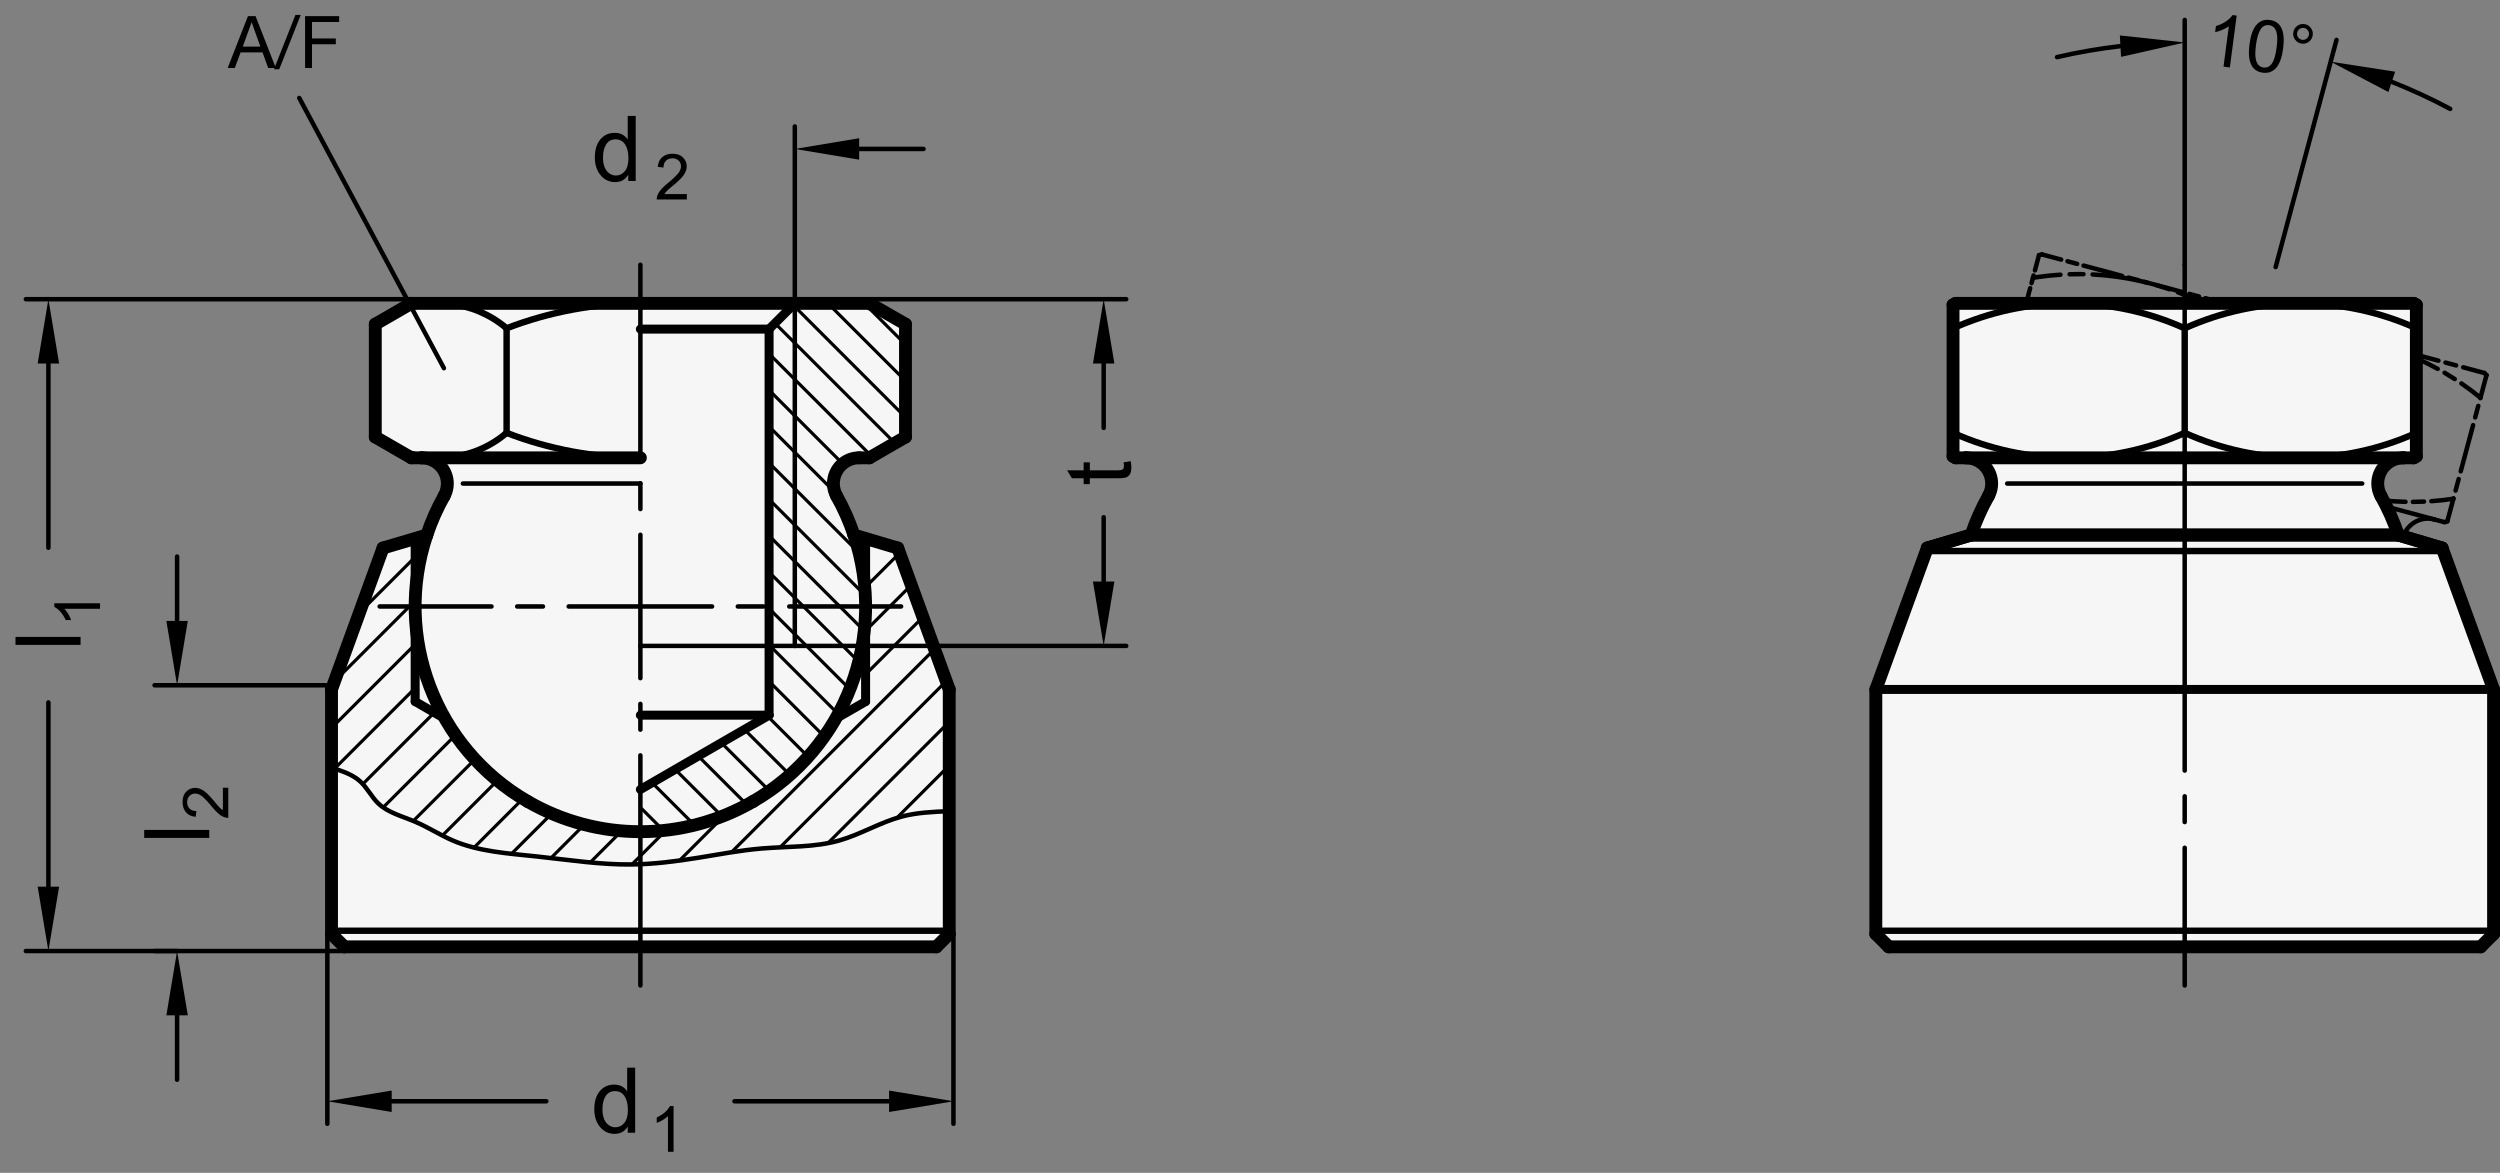 <?xml version="1.0" encoding="utf-8"?>
<!-- Generator: Adobe Illustrator 19.1.0, SVG Export Plug-In . SVG Version: 6.00 Build 0)  -->
<svg version="1.1" xmlns="http://www.w3.org/2000/svg" xmlns:xlink="http://www.w3.org/1999/xlink" x="0px" y="0px"
	 viewBox="0 0 275.33 129.161" enable-background="new 0 0 275.33 129.161" xml:space="preserve">
<rect x="0" y="0" width="275.33" height="129.161" fill="#808080" stroke="none"/>
<g id="MD_x5F_3_x5F_FUELLUNG_x5F_WS">
	<g id="POLYLINE_3_">
		<path fill="#FFFFFF" d="M264.127,58.923c-0.496-1.484-1.132-2.917-1.898-4.281c-0.238-0.424-0.363-0.902-0.363-1.389
			c0-1.566,1.269-2.835,2.835-2.835h1.133l0.283-0.164V33.575l-0.283-0.164h-25.228h-25.228l-0.283,0.164v16.681l0.283,0.164h1.133
			c0.486,0,0.965,0.125,1.389,0.363c1.365,0.767,1.85,2.495,1.083,3.86c-0.766,1.364-1.402,2.797-1.898,4.281l-4.825,1.432
			l-5.669,15.576v26.929l1.417,1.417h65.197l1.417-1.417V75.931l-5.669-15.576L264.127,58.923z"/>
	</g>
	<g id="POLYLINE_4_">
		<path fill="#FFFFFF" d="M92.15,54.642c-0.238-0.424-0.363-0.902-0.363-1.389c0-1.566,1.269-2.835,2.835-2.835h1.133l3.968-2.291
			V35.702l-3.968-2.291H70.526H45.298l-3.969,2.291v12.425l3.969,2.291h1.133c0.486,0,0.965,0.125,1.389,0.363
			c1.365,0.767,1.85,2.495,1.083,3.86c-0.766,1.364-1.402,2.797-1.898,4.281l-4.825,1.432l-5.669,15.576v26.929l1.417,1.417h65.197
			l1.417-1.417V75.931l-5.669-15.576l-4.825-1.432C93.552,57.439,92.916,56.006,92.15,54.642z"/>
	</g>
	<g id="LINE_166_">
		<line fill="#FFFFFF" x1="217.083" y1="58.923" x2="212.259" y2="60.354"/>
	</g>
</g>
<g id="MD_x5F_3_x5F_FUELLUNG_x5F_GR">
	<g id="LINE_48_">
		<line fill="#F6F6F6" x1="217.083" y1="58.923" x2="212.259" y2="60.354"/>
	</g>
	<g id="POLYLINE">
		<path fill="#F6F6F6" d="M92.15,54.642c-0.238-0.424-0.363-0.902-0.363-1.389c0-1.566,1.269-2.835,2.835-2.835h1.133l3.968-2.291
			V35.702l-3.968-2.291H70.526H45.298l-3.969,2.291v12.425l3.969,2.291h1.133c0.486,0,0.965,0.125,1.389,0.363
			c1.365,0.767,1.85,2.495,1.083,3.86c-0.766,1.364-1.402,2.797-1.898,4.281l-4.825,1.432l-5.669,15.576v26.929l1.417,1.417h65.197
			l1.417-1.417V75.931l-5.669-15.576l-4.825-1.432C93.552,57.439,92.916,56.006,92.15,54.642z"/>
	</g>
	<g id="POLYLINE_1_">
		<path fill="#F6F6F6" d="M264.127,58.923c-0.496-1.484-1.132-2.917-1.898-4.281c-0.238-0.424-0.363-0.902-0.363-1.389
			c0-1.566,1.269-2.835,2.835-2.835h1.133l0.283-0.164V33.575l-0.283-0.164h-25.228h-25.228l-0.283,0.164v16.681l0.283,0.164h1.133
			c0.486,0,0.965,0.125,1.389,0.363c1.365,0.767,1.85,2.495,1.083,3.86c-0.766,1.364-1.402,2.797-1.898,4.281l-4.825,1.432
			l-5.669,15.576v26.929l1.417,1.417h65.197l1.417-1.417V75.931l-5.669-15.576L264.127,58.923z"/>
	</g>
</g>
<g id="MD_x5F_1_x5F_050">
	<g id="LINE">
		
			<line fill="none" stroke="#000000" stroke-width="0.709" stroke-linecap="round" stroke-linejoin="round" stroke-miterlimit="10" x1="55.793" y1="47.673" x2="55.793" y2="36.157"/>
	</g>
	<g id="ARC">
		
			<path fill="none" stroke="#000000" stroke-width="0.709" stroke-linecap="round" stroke-linejoin="round" stroke-miterlimit="10" d="
			M55.793,36.157c-3.624-3.101-8.792-3.627-12.966-1.319"/>
	</g>
	<g id="ARC_1_">
		
			<path fill="none" stroke="#000000" stroke-width="0.709" stroke-linecap="round" stroke-linejoin="round" stroke-miterlimit="10" d="
			M55.793,47.673c4.7,1.815,9.695,2.746,14.733,2.746"/>
	</g>
	<g id="ARC_2_">
		
			<path fill="none" stroke="#000000" stroke-width="0.709" stroke-linecap="round" stroke-linejoin="round" stroke-miterlimit="10" d="
			M42.651,48.891c4.196,2.421,9.462,1.933,13.142-1.218"/>
	</g>
	<g id="ARC_3_">
		
			<path fill="none" stroke="#000000" stroke-width="0.709" stroke-linecap="round" stroke-linejoin="round" stroke-miterlimit="10" d="
			M70.526,33.411c-5.038,0-10.033,0.931-14.733,2.746"/>
	</g>
	<g id="LINE_41_">
		
			<line fill="none" stroke="#000000" stroke-width="0.709" stroke-linecap="round" stroke-linejoin="round" stroke-miterlimit="10" x1="212.259" y1="60.687" x2="268.952" y2="60.687"/>
	</g>
	<g id="LINE_43_">
		
			<line fill="none" stroke="#000000" stroke-width="0.709" stroke-linecap="round" stroke-linejoin="round" stroke-miterlimit="10" x1="206.589" y1="102.505" x2="274.621" y2="102.505"/>
	</g>
	<g id="ARC_4_">
		
			<path fill="none" stroke="#000000" stroke-width="0.709" stroke-linecap="round" stroke-linejoin="round" stroke-miterlimit="10" d="
			M240.605,36.157c-8.11-3.661-17.402-3.661-25.512,0"/>
	</g>
	<g id="ARC_5_">
		
			<path fill="none" stroke="#000000" stroke-width="0.709" stroke-linecap="round" stroke-linejoin="round" stroke-miterlimit="10" d="
			M215.093,47.673c8.11,3.661,17.402,3.661,25.512,0"/>
	</g>
	<g id="LINE_44_">
		
			<line fill="none" stroke="#000000" stroke-width="0.709" stroke-linecap="round" stroke-linejoin="round" stroke-miterlimit="10" x1="240.605" y1="36.157" x2="240.605" y2="47.673"/>
	</g>
	<g id="ARC_6_">
		
			<path fill="none" stroke="#000000" stroke-width="0.709" stroke-linecap="round" stroke-linejoin="round" stroke-miterlimit="10" d="
			M266.117,36.157c-8.11-3.661-17.402-3.661-25.512,0"/>
	</g>
	<g id="ARC_7_">
		
			<path fill="none" stroke="#000000" stroke-width="0.709" stroke-linecap="round" stroke-linejoin="round" stroke-miterlimit="10" d="
			M240.605,47.673c8.11,3.661,17.402,3.661,25.512,0"/>
	</g>
	<g id="LINE_120_">
		
			<line fill="none" stroke="#000000" stroke-width="0.709" stroke-linecap="round" stroke-linejoin="round" stroke-miterlimit="10" x1="36.511" y1="102.505" x2="104.542" y2="102.505"/>
	</g>
</g>
<g id="MD_x5F_1_x5F_035">
	<g id="LINE_1_">
		
			<line fill="none" stroke="#000000" stroke-width="0.496" stroke-linecap="round" stroke-linejoin="round" stroke-miterlimit="10" x1="50.979" y1="53.254" x2="70.526" y2="53.254"/>
	</g>
	<g id="LINE_7_">
		
			<line fill="none" stroke="#000000" stroke-width="0.496" stroke-linecap="round" stroke-linejoin="round" stroke-miterlimit="10" x1="87.534" y1="33.411" x2="87.534" y2="71.135"/>
	</g>
	<g id="LINE_8_">
		
			<line fill="none" stroke="#000000" stroke-width="0.496" stroke-linecap="round" stroke-linejoin="round" stroke-miterlimit="10" x1="87.534" y1="71.135" x2="70.526" y2="71.135"/>
	</g>
	<g id="LINE_40_">
		
			<line fill="none" stroke="#000000" stroke-width="0.496" stroke-linecap="round" stroke-linejoin="round" stroke-miterlimit="10" x1="221.058" y1="53.254" x2="240.605" y2="53.254"/>
	</g>
	<g id="LINE_52_">
		
			<line fill="none" stroke="#000000" stroke-width="0.496" stroke-linecap="round" stroke-linejoin="round" stroke-miterlimit="10" x1="260.153" y1="53.254" x2="240.605" y2="53.254"/>
	</g>
	<g id="SPLINE">
		
			<path fill="none" stroke="#000000" stroke-width="0.496" stroke-linecap="round" stroke-linejoin="round" stroke-miterlimit="10" d="
			M36.511,84.543c1.18,0.381,2.361,0.762,3.21,1.561c0.72,0.678,1.201,1.656,1.909,2.348c1.075,1.051,2.67,1.439,4.112,2.055
			c1.441,0.615,2.728,1.457,4.112,2.055c2.835,1.224,6.08,1.424,9.251,1.761c3.524,0.374,6.958,0.918,10.426,0.881
			c2.446-0.026,4.909-0.341,7.342-0.734c2.349-0.379,4.671-0.831,7.049-1.027c2.858-0.236,5.795-0.103,8.517-0.881
			c2.349-0.671,4.537-2.021,6.902-2.642c1.675-0.44,3.439-0.513,5.203-0.587"/>
	</g>
	<g id="LINE_151_">
		
			<line fill="none" stroke="#000000" stroke-width="0.496" stroke-linecap="round" stroke-linejoin="round" stroke-miterlimit="10" x1="41.813" y1="66.792" x2="54.127" y2="66.792"/>
	</g>
	<g id="LINE_152_">
		
			<line fill="none" stroke="#000000" stroke-width="0.496" stroke-linecap="round" stroke-linejoin="round" stroke-miterlimit="10" x1="56.962" y1="66.792" x2="59.797" y2="66.792"/>
	</g>
	<g id="LINE_153_">
		
			<line fill="none" stroke="#000000" stroke-width="0.496" stroke-linecap="round" stroke-linejoin="round" stroke-miterlimit="10" x1="62.631" y1="66.792" x2="70.526" y2="66.792"/>
	</g>
	<g id="LINE_154_">
		
			<line fill="none" stroke="#000000" stroke-width="0.496" stroke-linecap="round" stroke-linejoin="round" stroke-miterlimit="10" x1="99.24" y1="66.792" x2="86.925" y2="66.792"/>
	</g>
	<g id="LINE_155_">
		
			<line fill="none" stroke="#000000" stroke-width="0.496" stroke-linecap="round" stroke-linejoin="round" stroke-miterlimit="10" x1="78.421" y1="66.792" x2="70.526" y2="66.792"/>
	</g>
	<g id="LINE_156_">
		
			<line fill="none" stroke="#000000" stroke-width="0.496" stroke-linecap="round" stroke-linejoin="round" stroke-miterlimit="10" x1="84.091" y1="66.792" x2="81.256" y2="66.792"/>
	</g>
	<g id="LINE_157_">
		
			<line fill="none" stroke="#000000" stroke-width="0.496" stroke-linecap="round" stroke-linejoin="round" stroke-miterlimit="10" x1="70.526" y1="29.159" x2="70.526" y2="50.393"/>
	</g>
	<g id="LINE_158_">
		
			<line fill="none" stroke="#000000" stroke-width="0.496" stroke-linecap="round" stroke-linejoin="round" stroke-miterlimit="10" x1="70.526" y1="108.529" x2="70.526" y2="83.191"/>
	</g>
	<g id="LINE_159_">
		
			<line fill="none" stroke="#000000" stroke-width="0.496" stroke-linecap="round" stroke-linejoin="round" stroke-miterlimit="10" x1="70.526" y1="74.687" x2="70.526" y2="66.792"/>
	</g>
	<g id="LINE_160_">
		
			<line fill="none" stroke="#000000" stroke-width="0.496" stroke-linecap="round" stroke-linejoin="round" stroke-miterlimit="10" x1="70.526" y1="58.897" x2="70.526" y2="66.792"/>
	</g>
	<g id="LINE_161_">
		
			<line fill="none" stroke="#000000" stroke-width="0.496" stroke-linecap="round" stroke-linejoin="round" stroke-miterlimit="10" x1="70.526" y1="80.356" x2="70.526" y2="77.522"/>
	</g>
	<g id="LINE_162_">
		
			<line fill="none" stroke="#000000" stroke-width="0.496" stroke-linecap="round" stroke-linejoin="round" stroke-miterlimit="10" x1="70.526" y1="53.227" x2="70.526" y2="56.062"/>
	</g>
	<g id="LINE_163_">
		
			<line fill="none" stroke="#000000" stroke-width="0.496" stroke-linecap="round" stroke-linejoin="round" stroke-miterlimit="10" x1="240.605" y1="29.159" x2="240.605" y2="84.865"/>
	</g>
	<g id="LINE_164_">
		
			<line fill="none" stroke="#000000" stroke-width="0.496" stroke-linecap="round" stroke-linejoin="round" stroke-miterlimit="10" x1="240.605" y1="87.7" x2="240.605" y2="90.534"/>
	</g>
	<g id="LINE_165_">
		
			<line fill="none" stroke="#000000" stroke-width="0.496" stroke-linecap="round" stroke-linejoin="round" stroke-miterlimit="10" x1="240.605" y1="93.369" x2="240.605" y2="108.529"/>
	</g>
</g>
<g id="MD_x5F_1_x5F_070">
	<g id="LINE_2_">
		
			<line fill="none" stroke="#000000" stroke-width="0.992" stroke-linecap="round" stroke-linejoin="round" stroke-miterlimit="10" x1="70.526" y1="86.948" x2="84.7" y2="78.765"/>
	</g>
	<g id="LINE_3_">
		
			<line fill="none" stroke="#000000" stroke-width="0.992" stroke-linecap="round" stroke-linejoin="round" stroke-miterlimit="10" x1="84.7" y1="78.765" x2="84.7" y2="36.246"/>
	</g>
	<g id="LINE_4_">
		
			<line fill="none" stroke="#000000" stroke-width="0.992" stroke-linecap="round" stroke-linejoin="round" stroke-miterlimit="10" x1="84.7" y1="36.246" x2="87.534" y2="33.411"/>
	</g>
	<g id="LINE_5_">
		
			<line fill="none" stroke="#000000" stroke-width="0.992" stroke-linecap="round" stroke-linejoin="round" stroke-miterlimit="10" x1="84.7" y1="36.246" x2="70.526" y2="36.246"/>
	</g>
	<g id="LINE_6_">
		
			<line fill="none" stroke="#000000" stroke-width="0.992" stroke-linecap="round" stroke-linejoin="round" stroke-miterlimit="10" x1="84.7" y1="78.765" x2="70.526" y2="78.765"/>
	</g>
	<g id="LINE_42_">
		
			<line fill="none" stroke="#000000" stroke-width="0.992" stroke-linecap="round" stroke-linejoin="round" stroke-miterlimit="10" x1="206.589" y1="75.931" x2="274.621" y2="75.931"/>
	</g>
	<g id="LINE_121_">
		
			<line fill="none" stroke="#000000" stroke-width="0.992" stroke-linecap="round" stroke-linejoin="round" stroke-miterlimit="10" x1="45.723" y1="59.303" x2="45.723" y2="77.263"/>
	</g>
	<g id="LINE_122_">
		
			<line fill="none" stroke="#000000" stroke-width="0.992" stroke-linecap="round" stroke-linejoin="round" stroke-miterlimit="10" x1="45.723" y1="77.263" x2="49.036" y2="79.175"/>
	</g>
	<g id="LINE_123_">
		
			<line fill="none" stroke="#000000" stroke-width="0.992" stroke-linecap="round" stroke-linejoin="round" stroke-miterlimit="10" x1="95.33" y1="59.303" x2="95.33" y2="77.263"/>
	</g>
	<g id="LINE_124_">
		
			<line fill="none" stroke="#000000" stroke-width="0.992" stroke-linecap="round" stroke-linejoin="round" stroke-miterlimit="10" x1="95.33" y1="77.263" x2="92.017" y2="79.175"/>
	</g>
</g>
<g id="MD_x5F_2_x5F_SCHRAFFUR">
	<g id="LINE_9_">
		
			<line fill="none" stroke="#000000" stroke-width="0.354" stroke-linecap="round" stroke-linejoin="round" stroke-miterlimit="10" x1="94.571" y1="72.88" x2="87.534" y2="65.843"/>
	</g>
	<g id="LINE_10_">
		
			<line fill="none" stroke="#000000" stroke-width="0.354" stroke-linecap="round" stroke-linejoin="round" stroke-miterlimit="10" x1="87.534" y1="65.843" x2="84.7" y2="63.009"/>
	</g>
	<g id="LINE_11_">
		
			<line fill="none" stroke="#000000" stroke-width="0.354" stroke-linecap="round" stroke-linejoin="round" stroke-miterlimit="10" x1="95.183" y1="69.483" x2="87.534" y2="61.835"/>
	</g>
	<g id="LINE_12_">
		
			<line fill="none" stroke="#000000" stroke-width="0.354" stroke-linecap="round" stroke-linejoin="round" stroke-miterlimit="10" x1="87.534" y1="61.835" x2="84.7" y2="59"/>
	</g>
	<g id="LINE_13_">
		
			<line fill="none" stroke="#000000" stroke-width="0.354" stroke-linecap="round" stroke-linejoin="round" stroke-miterlimit="10" x1="95.301" y1="65.592" x2="87.534" y2="57.826"/>
	</g>
	<g id="LINE_14_">
		
			<line fill="none" stroke="#000000" stroke-width="0.354" stroke-linecap="round" stroke-linejoin="round" stroke-miterlimit="10" x1="87.534" y1="57.826" x2="84.7" y2="54.991"/>
	</g>
	<g id="LINE_15_">
		
			<line fill="none" stroke="#000000" stroke-width="0.354" stroke-linecap="round" stroke-linejoin="round" stroke-miterlimit="10" x1="94.62" y1="60.903" x2="87.534" y2="53.817"/>
	</g>
	<g id="LINE_16_">
		
			<line fill="none" stroke="#000000" stroke-width="0.354" stroke-linecap="round" stroke-linejoin="round" stroke-miterlimit="10" x1="87.534" y1="53.817" x2="84.7" y2="50.982"/>
	</g>
	<g id="LINE_17_">
		
			<line fill="none" stroke="#000000" stroke-width="0.354" stroke-linecap="round" stroke-linejoin="round" stroke-miterlimit="10" x1="91.963" y1="54.237" x2="87.534" y2="49.808"/>
	</g>
	<g id="LINE_18_">
		
			<line fill="none" stroke="#000000" stroke-width="0.354" stroke-linecap="round" stroke-linejoin="round" stroke-miterlimit="10" x1="87.534" y1="49.808" x2="84.7" y2="46.974"/>
	</g>
	<g id="LINE_19_">
		
			<line fill="none" stroke="#000000" stroke-width="0.354" stroke-linecap="round" stroke-linejoin="round" stroke-miterlimit="10" x1="92.809" y1="51.074" x2="87.534" y2="45.799"/>
	</g>
	<g id="LINE_20_">
		
			<line fill="none" stroke="#000000" stroke-width="0.354" stroke-linecap="round" stroke-linejoin="round" stroke-miterlimit="10" x1="87.534" y1="45.799" x2="84.7" y2="42.965"/>
	</g>
	<g id="LINE_21_">
		
			<line fill="none" stroke="#000000" stroke-width="0.354" stroke-linecap="round" stroke-linejoin="round" stroke-miterlimit="10" x1="96.013" y1="50.27" x2="87.534" y2="41.791"/>
	</g>
	<g id="LINE_22_">
		
			<line fill="none" stroke="#000000" stroke-width="0.354" stroke-linecap="round" stroke-linejoin="round" stroke-miterlimit="10" x1="87.534" y1="41.791" x2="84.7" y2="38.956"/>
	</g>
	<g id="LINE_23_">
		
			<line fill="none" stroke="#000000" stroke-width="0.354" stroke-linecap="round" stroke-linejoin="round" stroke-miterlimit="10" x1="98.555" y1="48.802" x2="87.534" y2="37.782"/>
	</g>
	<g id="LINE_24_">
		
			<line fill="none" stroke="#000000" stroke-width="0.354" stroke-linecap="round" stroke-linejoin="round" stroke-miterlimit="10" x1="87.534" y1="37.782" x2="85.349" y2="35.596"/>
	</g>
	<g id="LINE_25_">
		
			<line fill="none" stroke="#000000" stroke-width="0.354" stroke-linecap="round" stroke-linejoin="round" stroke-miterlimit="10" x1="99.723" y1="45.962" x2="87.534" y2="33.773"/>
	</g>
	<g id="LINE_26_">
		
			<line fill="none" stroke="#000000" stroke-width="0.354" stroke-linecap="round" stroke-linejoin="round" stroke-miterlimit="10" x1="87.534" y1="33.773" x2="87.353" y2="33.592"/>
	</g>
	<g id="LINE_27_">
		
			<line fill="none" stroke="#000000" stroke-width="0.354" stroke-linecap="round" stroke-linejoin="round" stroke-miterlimit="10" x1="99.723" y1="41.953" x2="91.181" y2="33.411"/>
	</g>
	<g id="LINE_28_">
		
			<line fill="none" stroke="#000000" stroke-width="0.354" stroke-linecap="round" stroke-linejoin="round" stroke-miterlimit="10" x1="99.723" y1="37.944" x2="95.19" y2="33.411"/>
	</g>
	<g id="LINE_29_">
		
			<line fill="none" stroke="#000000" stroke-width="0.354" stroke-linecap="round" stroke-linejoin="round" stroke-miterlimit="10" x1="93.593" y1="75.91" x2="85.109" y2="67.427"/>
	</g>
	<g id="LINE_30_">
		
			<line fill="none" stroke="#000000" stroke-width="0.354" stroke-linecap="round" stroke-linejoin="round" stroke-miterlimit="10" x1="85.109" y1="67.427" x2="84.7" y2="67.018"/>
	</g>
	<g id="LINE_31_">
		
			<line fill="none" stroke="#000000" stroke-width="0.354" stroke-linecap="round" stroke-linejoin="round" stroke-miterlimit="10" x1="92.315" y1="78.642" x2="84.7" y2="71.026"/>
	</g>
	<g id="LINE_32_">
		
			<line fill="none" stroke="#000000" stroke-width="0.354" stroke-linecap="round" stroke-linejoin="round" stroke-miterlimit="10" x1="90.777" y1="81.113" x2="84.7" y2="75.035"/>
	</g>
	<g id="LINE_33_">
		
			<line fill="none" stroke="#000000" stroke-width="0.354" stroke-linecap="round" stroke-linejoin="round" stroke-miterlimit="10" x1="88.999" y1="83.343" x2="84.523" y2="78.867"/>
	</g>
	<g id="LINE_34_">
		
			<line fill="none" stroke="#000000" stroke-width="0.354" stroke-linecap="round" stroke-linejoin="round" stroke-miterlimit="10" x1="86.99" y1="85.343" x2="81.981" y2="80.335"/>
	</g>
	<g id="LINE_35_">
		
			<line fill="none" stroke="#000000" stroke-width="0.354" stroke-linecap="round" stroke-linejoin="round" stroke-miterlimit="10" x1="84.75" y1="87.112" x2="79.44" y2="81.802"/>
	</g>
	<g id="LINE_36_">
		
			<line fill="none" stroke="#000000" stroke-width="0.354" stroke-linecap="round" stroke-linejoin="round" stroke-miterlimit="10" x1="82.269" y1="88.639" x2="76.899" y2="83.269"/>
	</g>
	<g id="LINE_37_">
		
			<line fill="none" stroke="#000000" stroke-width="0.354" stroke-linecap="round" stroke-linejoin="round" stroke-miterlimit="10" x1="79.525" y1="89.905" x2="74.357" y2="84.737"/>
	</g>
	<g id="LINE_38_">
		
			<line fill="none" stroke="#000000" stroke-width="0.354" stroke-linecap="round" stroke-linejoin="round" stroke-miterlimit="10" x1="76.481" y1="90.869" x2="71.816" y2="86.204"/>
	</g>
	<g id="LINE_39_">
		
			<line fill="none" stroke="#000000" stroke-width="0.354" stroke-linecap="round" stroke-linejoin="round" stroke-miterlimit="10" x1="73.067" y1="91.464" x2="70.526" y2="88.924"/>
	</g>
	<g id="LINE_125_">
		
			<line fill="none" stroke="#000000" stroke-width="0.354" stroke-linecap="round" stroke-linejoin="round" stroke-miterlimit="10" x1="56.326" y1="94.034" x2="60.766" y2="89.594"/>
	</g>
	<g id="LINE_126_">
		
			<line fill="none" stroke="#000000" stroke-width="0.354" stroke-linecap="round" stroke-linejoin="round" stroke-miterlimit="10" x1="52.205" y1="93.345" x2="57.593" y2="87.956"/>
	</g>
	<g id="LINE_127_">
		
			<line fill="none" stroke="#000000" stroke-width="0.354" stroke-linecap="round" stroke-linejoin="round" stroke-miterlimit="10" x1="48.719" y1="92.02" x2="54.782" y2="85.957"/>
	</g>
	<g id="LINE_128_">
		
			<line fill="none" stroke="#000000" stroke-width="0.354" stroke-linecap="round" stroke-linejoin="round" stroke-miterlimit="10" x1="45.516" y1="90.412" x2="52.307" y2="83.621"/>
	</g>
	<g id="LINE_129_">
		
			<line fill="none" stroke="#000000" stroke-width="0.354" stroke-linecap="round" stroke-linejoin="round" stroke-miterlimit="10" x1="42.202" y1="88.916" x2="50.164" y2="80.954"/>
	</g>
	<g id="LINE_130_">
		
			<line fill="none" stroke="#000000" stroke-width="0.354" stroke-linecap="round" stroke-linejoin="round" stroke-miterlimit="10" x1="39.952" y1="86.355" x2="47.829" y2="78.478"/>
	</g>
	<g id="LINE_131_">
		
			<line fill="none" stroke="#000000" stroke-width="0.354" stroke-linecap="round" stroke-linejoin="round" stroke-miterlimit="10" x1="36.871" y1="84.625" x2="45.723" y2="75.773"/>
	</g>
	<g id="LINE_132_">
		
			<line fill="none" stroke="#000000" stroke-width="0.354" stroke-linecap="round" stroke-linejoin="round" stroke-miterlimit="10" x1="36.511" y1="80.175" x2="45.723" y2="70.963"/>
	</g>
	<g id="LINE_133_">
		
			<line fill="none" stroke="#000000" stroke-width="0.354" stroke-linecap="round" stroke-linejoin="round" stroke-miterlimit="10" x1="36.835" y1="75.041" x2="45.723" y2="66.152"/>
	</g>
	<g id="LINE_134_">
		
			<line fill="none" stroke="#000000" stroke-width="0.354" stroke-linecap="round" stroke-linejoin="round" stroke-miterlimit="10" x1="39.587" y1="67.477" x2="45.723" y2="61.342"/>
	</g>
	<g id="LINE_135_">
		
			<line fill="none" stroke="#000000" stroke-width="0.354" stroke-linecap="round" stroke-linejoin="round" stroke-miterlimit="10" x1="60.672" y1="94.499" x2="64.355" y2="90.815"/>
	</g>
	<g id="LINE_136_">
		
			<line fill="none" stroke="#000000" stroke-width="0.354" stroke-linecap="round" stroke-linejoin="round" stroke-miterlimit="10" x1="95.33" y1="59.841" x2="95.744" y2="59.426"/>
	</g>
	<g id="LINE_137_">
		
			<line fill="none" stroke="#000000" stroke-width="0.354" stroke-linecap="round" stroke-linejoin="round" stroke-miterlimit="10" x1="64.998" y1="94.983" x2="68.471" y2="91.51"/>
	</g>
	<g id="LINE_138_">
		
			<line fill="none" stroke="#000000" stroke-width="0.354" stroke-linecap="round" stroke-linejoin="round" stroke-miterlimit="10" x1="95.33" y1="64.651" x2="99.074" y2="60.907"/>
	</g>
	<g id="LINE_139_">
		
			<line fill="none" stroke="#000000" stroke-width="0.354" stroke-linecap="round" stroke-linejoin="round" stroke-miterlimit="10" x1="69.589" y1="95.202" x2="73.359" y2="91.433"/>
	</g>
	<g id="LINE_140_">
		
			<line fill="none" stroke="#000000" stroke-width="0.354" stroke-linecap="round" stroke-linejoin="round" stroke-miterlimit="10" x1="95.33" y1="69.462" x2="100.358" y2="64.434"/>
	</g>
	<g id="LINE_141_">
		
			<line fill="none" stroke="#000000" stroke-width="0.354" stroke-linecap="round" stroke-linejoin="round" stroke-miterlimit="10" x1="74.827" y1="94.775" x2="79.81" y2="89.792"/>
	</g>
	<g id="LINE_142_">
		
			<line fill="none" stroke="#000000" stroke-width="0.354" stroke-linecap="round" stroke-linejoin="round" stroke-miterlimit="10" x1="98.467" y1="71.135" x2="101.641" y2="67.961"/>
	</g>
	<g id="LINE_143_">
		
			<line fill="none" stroke="#000000" stroke-width="0.354" stroke-linecap="round" stroke-linejoin="round" stroke-miterlimit="10" x1="95.33" y1="74.272" x2="98.467" y2="71.135"/>
	</g>
	<g id="LINE_144_">
		
			<line fill="none" stroke="#000000" stroke-width="0.354" stroke-linecap="round" stroke-linejoin="round" stroke-miterlimit="10" x1="80.55" y1="93.863" x2="102.925" y2="71.488"/>
	</g>
	<g id="LINE_145_">
		
			<line fill="none" stroke="#000000" stroke-width="0.354" stroke-linecap="round" stroke-linejoin="round" stroke-miterlimit="10" x1="85.903" y1="93.32" x2="104.209" y2="75.014"/>
	</g>
	<g id="LINE_146_">
		
			<line fill="none" stroke="#000000" stroke-width="0.354" stroke-linecap="round" stroke-linejoin="round" stroke-miterlimit="10" x1="91.18" y1="92.854" x2="104.542" y2="79.491"/>
	</g>
	<g id="LINE_147_">
		
			<line fill="none" stroke="#000000" stroke-width="0.354" stroke-linecap="round" stroke-linejoin="round" stroke-miterlimit="10" x1="98.744" y1="90.1" x2="104.542" y2="84.302"/>
	</g>
	<g id="LINE_148_">
		
			<line fill="none" stroke="#000000" stroke-width="0.354" stroke-linecap="round" stroke-linejoin="round" stroke-miterlimit="10" x1="104.321" y1="89.333" x2="104.542" y2="89.113"/>
	</g>
</g>
<g id="MD_x5F_2_x5F_MITTELLINIE">
	<g id="LINE_45_">
		<path d="M269.212,57.754c-0.109,0-0.21-0.073-0.239-0.184c-0.036-0.132,0.043-0.269,0.175-0.304l0.315-0.085
			c0.129-0.038,0.269,0.042,0.304,0.175c0.036,0.132-0.043,0.269-0.175,0.304l-0.315,0.085
			C269.255,57.751,269.233,57.754,269.212,57.754z"/>
	</g>
	<g id="LINE_46_">
		<path d="M273.845,41.558c-0.063,0-0.127-0.024-0.176-0.073l-0.231-0.231c-0.097-0.097-0.097-0.254,0-0.351
			c0.098-0.097,0.254-0.097,0.352,0l0.231,0.231c0.097,0.097,0.097,0.254,0,0.351C273.972,41.533,273.908,41.558,273.845,41.558z"/>
	</g>
	<g id="LINE_47_">
		<path d="M269.527,57.669c-0.021,0-0.043-0.003-0.064-0.008c-0.132-0.036-0.211-0.171-0.175-0.304l0.682-2.544
			c0.035-0.133,0.174-0.208,0.304-0.176c0.132,0.036,0.211,0.171,0.175,0.304l-0.682,2.544
			C269.737,57.596,269.637,57.669,269.527,57.669z M270.437,54.277c-0.021,0-0.043-0.003-0.064-0.008
			c-0.132-0.036-0.211-0.171-0.175-0.304l0.341-1.272c0.035-0.132,0.173-0.208,0.304-0.176c0.132,0.036,0.211,0.171,0.175,0.304
			l-0.341,1.272C270.646,54.204,270.546,54.277,270.437,54.277z M271.004,52.158c-0.021,0-0.043-0.003-0.064-0.008
			c-0.132-0.036-0.211-0.172-0.175-0.304l1.364-5.088c0.035-0.132,0.174-0.208,0.304-0.175c0.132,0.036,0.211,0.172,0.175,0.304
			l-1.364,5.088C271.214,52.084,271.113,52.158,271.004,52.158z M272.595,46.222c-0.021,0-0.043-0.003-0.064-0.008
			c-0.132-0.036-0.211-0.171-0.175-0.304l0.341-1.272c0.035-0.132,0.174-0.209,0.304-0.176c0.132,0.036,0.211,0.171,0.175,0.304
			l-0.341,1.272C272.805,46.148,272.704,46.222,272.595,46.222z M273.163,44.102c-0.021,0-0.043-0.003-0.064-0.008
			c-0.132-0.036-0.211-0.171-0.175-0.304l0.682-2.544c0.035-0.133,0.172-0.208,0.304-0.176c0.132,0.036,0.211,0.171,0.175,0.304
			l-0.682,2.544C273.373,44.028,273.272,44.102,273.163,44.102z"/>
	</g>
	<g id="ARC_8_">
		<path d="M264.683,59.336c-0.025,0-0.051-0.004-0.075-0.012c-0.131-0.042-0.203-0.182-0.161-0.312
			c0.503-1.571,2.143-2.464,3.734-2.039c0.132,0.036,0.211,0.172,0.175,0.304c-0.035,0.132-0.172,0.207-0.304,0.175
			c-1.331-0.358-2.711,0.393-3.133,1.711C264.885,59.269,264.788,59.336,264.683,59.336z"/>
	</g>
	<g id="LINE_49_">
		<path d="M273.613,41.326c-0.021,0-0.043-0.003-0.064-0.008l-2.337-0.626c-0.132-0.036-0.211-0.171-0.175-0.304
			c0.035-0.132,0.174-0.207,0.304-0.176l2.337,0.626c0.132,0.036,0.211,0.171,0.175,0.304
			C273.823,41.253,273.723,41.326,273.613,41.326z M270.498,40.491c-0.021,0-0.043-0.003-0.064-0.008l-1.168-0.313
			c-0.132-0.036-0.211-0.171-0.175-0.304c0.035-0.132,0.172-0.208,0.304-0.176l1.168,0.313c0.132,0.036,0.211,0.172,0.175,0.304
			C270.708,40.418,270.607,40.491,270.498,40.491z M268.551,39.97c-0.021,0-0.043-0.003-0.064-0.008l-2.337-0.626
			c-0.132-0.036-0.211-0.172-0.175-0.304c0.035-0.132,0.172-0.209,0.304-0.175l2.337,0.626c0.132,0.036,0.211,0.172,0.175,0.304
			C268.761,39.896,268.66,39.97,268.551,39.97z"/>
	</g>
	<g id="LINE_50_">
		<path d="M224.56,28.352c-0.109,0-0.21-0.073-0.239-0.184c-0.036-0.132,0.043-0.268,0.175-0.304l0.316-0.084
			c0.131-0.034,0.269,0.043,0.304,0.176c0.036,0.132-0.043,0.268-0.175,0.304l-0.316,0.084
			C224.603,28.349,224.581,28.352,224.56,28.352z"/>
	</g>
	<g id="LINE_51_">
		<path d="M269.212,57.754c-0.021,0-0.043-0.003-0.064-0.008l-1.096-0.293c-0.132-0.036-0.211-0.171-0.175-0.304
			c0.035-0.132,0.173-0.209,0.304-0.176l1.096,0.293c0.132,0.036,0.211,0.171,0.175,0.304
			C269.422,57.681,269.321,57.754,269.212,57.754z"/>
	</g>
	<g id="LINE_53_">
		<path d="M268.116,57.461c-0.021,0-0.043-0.003-0.064-0.008l-5.129-1.375c-0.132-0.036-0.211-0.172-0.175-0.304
			c0.035-0.133,0.174-0.208,0.304-0.176l5.129,1.375c0.132,0.036,0.211,0.172,0.175,0.304
			C268.326,57.388,268.226,57.461,268.116,57.461z"/>
	</g>
	<g id="ARC_9_">
		<path d="M273.177,44.051c-0.056,0-0.111-0.019-0.157-0.056c-0.671-0.549-1.372-1.075-2.083-1.562
			c-0.112-0.078-0.142-0.232-0.064-0.345c0.079-0.113,0.233-0.141,0.346-0.064c0.722,0.495,1.435,1.029,2.116,1.587
			c0.105,0.087,0.121,0.243,0.035,0.349C273.319,44.02,273.248,44.051,273.177,44.051z M270.348,41.992
			c-0.046,0-0.093-0.013-0.135-0.04c-0.365-0.235-0.735-0.463-1.109-0.683c-0.118-0.069-0.157-0.221-0.088-0.339
			c0.068-0.119,0.22-0.159,0.34-0.088c0.38,0.223,0.756,0.454,1.127,0.693c0.115,0.074,0.147,0.228,0.073,0.343
			C270.509,41.952,270.429,41.992,270.348,41.992z M268.469,40.872c-0.041,0-0.081-0.01-0.119-0.031
			c-0.759-0.417-1.544-0.805-2.333-1.156c-0.125-0.056-0.182-0.202-0.126-0.327c0.056-0.126,0.205-0.182,0.327-0.126
			c0.802,0.356,1.6,0.751,2.37,1.174c0.12,0.066,0.164,0.217,0.099,0.336C268.641,40.825,268.556,40.872,268.469,40.872z"/>
	</g>
	<g id="LINE_54_">
		<path d="M223.138,33.659c-0.021,0-0.043-0.003-0.064-0.008c-0.132-0.036-0.211-0.172-0.175-0.304l0.449-1.676
			c0.035-0.132,0.174-0.21,0.304-0.176c0.132,0.036,0.211,0.172,0.175,0.304l-0.449,1.676
			C223.348,33.586,223.247,33.659,223.138,33.659z M223.736,31.424c-0.021,0-0.043-0.003-0.064-0.008
			c-0.132-0.036-0.211-0.172-0.175-0.304l0.225-0.838c0.035-0.132,0.172-0.208,0.304-0.175c0.132,0.036,0.211,0.172,0.175,0.304
			l-0.225,0.838C223.946,31.351,223.846,31.424,223.736,31.424z M224.11,30.028c-0.021,0-0.043-0.003-0.064-0.008
			c-0.132-0.036-0.211-0.172-0.175-0.304l0.449-1.676c0.035-0.132,0.174-0.21,0.304-0.176c0.132,0.036,0.211,0.172,0.175,0.304
			l-0.449,1.676C224.32,29.955,224.22,30.028,224.11,30.028z"/>
	</g>
	<g id="LINE_55_">
		<path d="M245,33.659c-0.021,0-0.043-0.003-0.064-0.008l-2.118-0.567c-0.132-0.036-0.211-0.171-0.175-0.304
			c0.035-0.132,0.172-0.209,0.304-0.176l2.118,0.567c0.132,0.036,0.211,0.171,0.175,0.304C245.21,33.586,245.109,33.659,245,33.659z
			 M242.176,32.902c-0.021,0-0.043-0.003-0.064-0.008l-1.06-0.284c-0.132-0.036-0.211-0.171-0.175-0.304
			c0.035-0.132,0.174-0.209,0.304-0.176l1.06,0.284c0.132,0.036,0.211,0.171,0.175,0.304
			C242.386,32.829,242.285,32.902,242.176,32.902z M240.41,32.429c-0.021,0-0.043-0.003-0.064-0.008l-4.236-1.135
			c-0.132-0.036-0.211-0.171-0.175-0.304c0.035-0.133,0.173-0.208,0.304-0.176l4.236,1.135c0.132,0.036,0.211,0.171,0.175,0.304
			C240.62,32.356,240.52,32.429,240.41,32.429z M235.468,31.105c-0.021,0-0.043-0.003-0.064-0.008l-1.06-0.284
			c-0.132-0.036-0.211-0.171-0.175-0.304c0.035-0.133,0.172-0.208,0.304-0.176l1.06,0.284c0.132,0.036,0.211,0.171,0.175,0.304
			C235.678,31.032,235.577,31.105,235.468,31.105z M233.702,30.632c-0.021,0-0.043-0.003-0.064-0.008l-4.236-1.135
			c-0.132-0.036-0.211-0.172-0.175-0.304c0.035-0.133,0.172-0.207,0.304-0.176l4.236,1.135c0.132,0.036,0.211,0.172,0.175,0.304
			C233.912,30.559,233.812,30.632,233.702,30.632z M228.76,29.308c-0.021,0-0.043-0.003-0.064-0.008l-1.059-0.284
			c-0.132-0.036-0.211-0.172-0.175-0.304c0.035-0.133,0.173-0.21,0.304-0.176l1.059,0.284c0.132,0.036,0.211,0.172,0.175,0.304
			C228.97,29.234,228.869,29.308,228.76,29.308z M226.995,28.835c-0.021,0-0.043-0.003-0.064-0.008l-2.119-0.568
			c-0.132-0.036-0.211-0.172-0.175-0.304c0.035-0.132,0.173-0.208,0.304-0.176l2.119,0.568c0.132,0.036,0.211,0.172,0.175,0.304
			C227.205,28.762,227.104,28.835,226.995,28.835z"/>
	</g>
	<g id="ARC_10_">
		<path d="M242.658,33.659c-0.037,0-0.074-0.008-0.11-0.026c-0.896-0.444-1.827-0.85-2.768-1.206
			c-0.128-0.048-0.192-0.192-0.144-0.32c0.048-0.128,0.189-0.191,0.319-0.144c0.955,0.362,1.901,0.774,2.813,1.226
			c0.122,0.061,0.173,0.209,0.112,0.332C242.837,33.608,242.749,33.659,242.658,33.659z M238.913,32.101
			c-0.026,0-0.054-0.004-0.08-0.013c-0.477-0.163-0.957-0.313-1.441-0.453c-0.132-0.038-0.208-0.175-0.17-0.307
			c0.037-0.132,0.175-0.21,0.307-0.17c0.492,0.141,0.98,0.294,1.465,0.459c0.13,0.044,0.199,0.186,0.154,0.315
			C239.112,32.036,239.017,32.101,238.913,32.101z M236.48,31.38c-0.02,0-0.04-0.002-0.061-0.007
			c-1.949-0.492-3.956-0.792-5.966-0.895c-0.137-0.007-0.242-0.124-0.235-0.26c0.007-0.136,0.098-0.254,0.261-0.235
			c2.042,0.104,4.081,0.409,6.062,0.908c0.133,0.034,0.214,0.168,0.18,0.301C236.692,31.305,236.592,31.38,236.48,31.38z
			 M223.892,30.846c-0.12,0-0.225-0.086-0.245-0.208c-0.021-0.135,0.07-0.263,0.205-0.285c1.007-0.165,2.033-0.281,3.05-0.346
			c0.129-0.02,0.255,0.095,0.263,0.232c0.009,0.137-0.095,0.254-0.231,0.263c-1.001,0.064-2.011,0.178-3.001,0.34
			C223.918,30.845,223.904,30.846,223.892,30.846z M227.93,30.454c-0.134,0-0.243-0.106-0.248-0.24
			c-0.004-0.137,0.104-0.251,0.24-0.256c0.35-0.011,0.693-0.018,1.048-0.015c0.161,0,0.324,0.001,0.487,0.004
			c0.137,0.002,0.246,0.116,0.243,0.252c-0.003,0.136-0.113,0.244-0.248,0.244c-0.001,0-0.003,0-0.005,0
			c-0.182-0.003-0.364-0.004-0.547-0.004c-0.321,0-0.643,0.005-0.963,0.015C227.935,30.454,227.933,30.454,227.93,30.454z"/>
	</g>
	<g id="ARC_11_">
		<path d="M265.738,55.521c-0.137,0-0.247-0.11-0.248-0.247s0.11-0.249,0.247-0.249c0.403-0.002,0.807-0.012,1.211-0.03
			c0.14-0.019,0.253,0.1,0.259,0.236c0.006,0.137-0.101,0.253-0.237,0.259C266.56,55.508,266.15,55.519,265.738,55.521
			L265.738,55.521z M264.926,55.514c-0.002,0-0.004,0-0.005,0c-0.817-0.018-1.644-0.068-2.456-0.149
			c-0.137-0.013-0.236-0.135-0.223-0.271c0.014-0.136,0.144-0.235,0.271-0.222c0.801,0.08,1.614,0.129,2.417,0.146
			c0.138,0.003,0.246,0.116,0.243,0.253C265.171,55.407,265.061,55.514,264.926,55.514z M267.771,55.444
			c-0.129,0-0.238-0.1-0.247-0.23c-0.01-0.137,0.093-0.255,0.229-0.265c0.803-0.057,1.612-0.146,2.406-0.266
			c0.147-0.021,0.263,0.074,0.282,0.208c0.021,0.136-0.072,0.262-0.208,0.282c-0.807,0.122-1.629,0.212-2.445,0.271
			C267.782,55.444,267.776,55.444,267.771,55.444z"/>
	</g>
</g>
<g id="MD_x5F_2_x5F_BEMASSUNG">
	<g id="LINE_56_">
		
			<line stroke="#000000" stroke-width="0.496" stroke-linecap="round" stroke-linejoin="round" stroke-miterlimit="10" x1="87.534" y1="33.411" x2="87.534" y2="13.923"/>
	</g>
	<g id="LINE_57_">
		
			<line stroke="#000000" stroke-width="0.496" stroke-linecap="round" stroke-linejoin="round" stroke-miterlimit="10" x1="94.621" y1="16.403" x2="101.707" y2="16.403"/>
	</g>
	<g id="SOLID">
		<polygon points="94.621,15.222 87.534,16.403 94.621,17.584 		"/>
	</g>
	<g id="TEXT">
		<g>
			<path d="M70.012,19.933h-0.821v-0.66h-0.02c-0.316,0.521-0.793,0.782-1.432,0.782c-0.635,0-1.166-0.252-1.591-0.755
				c-0.425-0.504-0.638-1.156-0.638-1.957c0-0.838,0.2-1.499,0.601-1.984s0.93-0.729,1.588-0.729c0.619,0,1.09,0.236,1.413,0.709
				h0.02v-2.571h0.879V19.933z M67.832,19.332c0.384,0,0.71-0.157,0.978-0.474s0.401-0.795,0.401-1.437
				c0-0.633-0.122-1.136-0.367-1.511c-0.244-0.374-0.595-0.562-1.051-0.562s-0.801,0.183-1.034,0.55
				c-0.233,0.366-0.35,0.848-0.35,1.444c0,0.43,0.063,0.794,0.188,1.092s0.3,0.522,0.525,0.672
				C67.348,19.257,67.584,19.332,67.832,19.332z"/>
		</g>
	</g>
	<g id="TEXT_1_">
		<g>
			<path d="M75.643,21.966h-3.322c0-0.283,0.099-0.569,0.296-0.858c0.197-0.29,0.566-0.652,1.107-1.088
				c0.331-0.265,0.626-0.543,0.886-0.833c0.26-0.291,0.39-0.584,0.39-0.878c0-0.253-0.09-0.462-0.269-0.628
				c-0.179-0.165-0.406-0.248-0.679-0.248c-0.276,0-0.508,0.085-0.695,0.255s-0.282,0.424-0.284,0.762l-0.633-0.072
				c0.039-0.47,0.206-0.829,0.501-1.077c0.295-0.249,0.67-0.373,1.124-0.373c0.493,0,0.876,0.136,1.151,0.408
				c0.275,0.272,0.413,0.602,0.413,0.987c0,0.321-0.116,0.647-0.347,0.977c-0.232,0.33-0.693,0.771-1.384,1.322
				c-0.362,0.29-0.603,0.54-0.722,0.749h2.467V21.966z"/>
		</g>
	</g>
	<g id="LINE_58_">
		
			<line stroke="#000000" stroke-width="0.496" stroke-linecap="round" stroke-linejoin="round" stroke-miterlimit="10" x1="48.888" y1="40.548" x2="32.958" y2="10.791"/>
	</g>
	<g id="LINE_59_">
		
			<line stroke="#000000" stroke-width="0.496" stroke-linecap="round" stroke-linejoin="round" stroke-miterlimit="10" x1="87.534" y1="71.135" x2="124.03" y2="71.135"/>
	</g>
	<g id="LINE_60_">
		
			<line stroke="#000000" stroke-width="0.496" stroke-linecap="round" stroke-linejoin="round" stroke-miterlimit="10" x1="95.755" y1="32.95" x2="124.03" y2="32.95"/>
	</g>
	<g id="LINE_61_">
		
			<line stroke="#000000" stroke-width="0.496" stroke-linecap="round" stroke-linejoin="round" stroke-miterlimit="10" x1="121.55" y1="40.037" x2="121.55" y2="47.124"/>
	</g>
	<g id="LINE_62_">
		
			<line stroke="#000000" stroke-width="0.496" stroke-linecap="round" stroke-linejoin="round" stroke-miterlimit="10" x1="121.55" y1="64.048" x2="121.55" y2="56.961"/>
	</g>
	<g id="SOLID_1_">
		<polygon points="120.369,40.037 121.55,32.95 122.731,40.037 		"/>
	</g>
	<g id="SOLID_2_">
		<polygon points="120.369,64.048 121.55,71.135 122.731,64.048 		"/>
	</g>
	<g id="LINE_63_">
		
			<line stroke="#000000" stroke-width="0.496" stroke-linecap="round" stroke-linejoin="round" stroke-miterlimit="10" x1="36.05" y1="102.86" x2="36.05" y2="123.765"/>
	</g>
	<g id="LINE_64_">
		
			<line stroke="#000000" stroke-width="0.496" stroke-linecap="round" stroke-linejoin="round" stroke-miterlimit="10" x1="105.003" y1="102.86" x2="105.003" y2="123.765"/>
	</g>
	<g id="LINE_65_">
		
			<line stroke="#000000" stroke-width="0.496" stroke-linecap="round" stroke-linejoin="round" stroke-miterlimit="10" x1="43.137" y1="121.285" x2="60.164" y2="121.285"/>
	</g>
	<g id="LINE_66_">
		
			<line stroke="#000000" stroke-width="0.496" stroke-linecap="round" stroke-linejoin="round" stroke-miterlimit="10" x1="97.916" y1="121.285" x2="80.889" y2="121.285"/>
	</g>
	<g id="SOLID_3_">
		<polygon points="43.137,120.104 36.05,121.285 43.137,122.466 		"/>
	</g>
	<g id="SOLID_4_">
		<polygon points="97.916,120.104 105.003,121.285 97.916,122.466 		"/>
	</g>
	<g id="LINE_67_">
		
			<line stroke="#000000" stroke-width="0.496" stroke-linecap="round" stroke-linejoin="round" stroke-miterlimit="10" x1="36.511" y1="75.47" x2="17.022" y2="75.47"/>
	</g>
	<g id="LINE_68_">
		
			<line stroke="#000000" stroke-width="0.496" stroke-linecap="round" stroke-linejoin="round" stroke-miterlimit="10" x1="37.928" y1="104.738" x2="17.022" y2="104.738"/>
	</g>
	<g id="LINE_69_">
		
			<line stroke="#000000" stroke-width="0.496" stroke-linecap="round" stroke-linejoin="round" stroke-miterlimit="10" x1="19.503" y1="68.383" x2="19.503" y2="61.297"/>
	</g>
	<g id="LINE_70_">
		
			<line stroke="#000000" stroke-width="0.496" stroke-linecap="round" stroke-linejoin="round" stroke-miterlimit="10" x1="19.503" y1="111.824" x2="19.503" y2="118.911"/>
	</g>
	<g id="SOLID_5_">
		<polygon points="18.322,68.383 19.503,75.47 20.684,68.383 		"/>
	</g>
	<g id="SOLID_6_">
		<polygon points="18.322,111.824 19.503,104.738 20.684,111.824 		"/>
	</g>
	<g id="LINE_71_">
		
			<line stroke="#000000" stroke-width="0.496" stroke-linecap="round" stroke-linejoin="round" stroke-miterlimit="10" x1="19.503" y1="104.738" x2="2.849" y2="104.738"/>
	</g>
	<g id="LINE_72_">
		
			<line stroke="#000000" stroke-width="0.496" stroke-linecap="round" stroke-linejoin="round" stroke-miterlimit="10" x1="45.298" y1="32.95" x2="2.849" y2="32.95"/>
	</g>
	<g id="LINE_73_">
		
			<line stroke="#000000" stroke-width="0.496" stroke-linecap="round" stroke-linejoin="round" stroke-miterlimit="10" x1="5.33" y1="97.651" x2="5.33" y2="77.361"/>
	</g>
	<g id="LINE_74_">
		
			<line stroke="#000000" stroke-width="0.496" stroke-linecap="round" stroke-linejoin="round" stroke-miterlimit="10" x1="5.33" y1="40.037" x2="5.33" y2="60.327"/>
	</g>
	<g id="SOLID_7_">
		<polygon points="4.148,97.651 5.33,104.738 6.511,97.651 		"/>
	</g>
	<g id="SOLID_8_">
		<polygon points="4.148,40.037 5.33,32.95 6.511,40.037 		"/>
	</g>
	<g id="TEXT_2_">
		<g>
			<path d="M8.873,70.143v0.879H1.708v-0.879H8.873z"/>
		</g>
	</g>
	<g id="TEXT_3_">
		<g>
			<path d="M11.018,66.436v0.615H7.094c0.292,0.309,0.539,0.72,0.742,1.235H7.241c-0.34-0.71-0.76-1.192-1.262-1.45v-0.4H11.018z"/>
		</g>
	</g>
	<g id="TEXT_4_">
		<g>
			<path d="M23.046,91.402v0.879h-7.165v-0.879H23.046z"/>
		</g>
	</g>
	<g id="TEXT_5_">
		<g>
			<path d="M25.142,86.754v3.322c-0.283,0-0.569-0.098-0.858-0.295c-0.29-0.197-0.652-0.566-1.088-1.107
				c-0.265-0.33-0.543-0.626-0.833-0.887c-0.291-0.26-0.584-0.39-0.878-0.39c-0.253,0-0.462,0.09-0.628,0.269
				c-0.165,0.18-0.248,0.406-0.248,0.68c0,0.275,0.085,0.508,0.255,0.694s0.424,0.282,0.762,0.284l-0.072,0.633
				c-0.47-0.039-0.829-0.206-1.077-0.502c-0.249-0.295-0.373-0.67-0.373-1.123c0-0.493,0.136-0.877,0.408-1.151
				s0.602-0.413,0.987-0.413c0.321,0,0.647,0.116,0.977,0.348c0.33,0.232,0.771,0.693,1.322,1.385
				c0.29,0.361,0.54,0.603,0.749,0.721v-2.467H25.142z"/>
		</g>
	</g>
	<g id="TEXT_6_">
		<g>
			<path d="M69.952,124.753h-0.821v-0.66h-0.02c-0.316,0.521-0.793,0.782-1.432,0.782c-0.635,0-1.166-0.252-1.591-0.755
				c-0.425-0.504-0.638-1.156-0.638-1.957c0-0.838,0.2-1.499,0.601-1.984s0.93-0.729,1.588-0.729c0.619,0,1.09,0.236,1.413,0.709
				h0.02v-2.571h0.879V124.753z M67.772,124.151c0.384,0,0.71-0.157,0.978-0.474s0.401-0.795,0.401-1.437
				c0-0.633-0.122-1.136-0.367-1.511c-0.244-0.374-0.595-0.562-1.051-0.562s-0.801,0.183-1.034,0.55
				c-0.233,0.366-0.35,0.848-0.35,1.444c0,0.43,0.063,0.794,0.188,1.092s0.3,0.522,0.525,0.672
				C67.289,124.077,67.525,124.151,67.772,124.151z"/>
		</g>
	</g>
	<g id="TEXT_7_">
		<g>
			<path d="M74.18,126.852h-0.616v-3.924c-0.308,0.292-0.72,0.539-1.235,0.742v-0.596c0.709-0.34,1.193-0.76,1.451-1.262h0.4
				V126.852z"/>
		</g>
	</g>
	<g id="TEXT_8_">
		<g>
			<path d="M124.521,50.794c0.052,0.261,0.078,0.48,0.078,0.66c0,0.385-0.067,0.665-0.203,0.841
				c-0.135,0.176-0.307,0.283-0.516,0.322c-0.208,0.039-0.498,0.059-0.869,0.059h-2.986v0.641h-0.68v-0.641h-1.29l-0.533-0.879
				h1.823v-0.88h0.68v0.88h3.035c0.261,0,0.445-0.027,0.555-0.081c0.108-0.054,0.163-0.19,0.163-0.408
				c0-0.127-0.013-0.257-0.039-0.391L124.521,50.794z"/>
		</g>
	</g>
	<g id="LINE_149_">
		
			<line stroke="#000000" stroke-width="0.496" stroke-linecap="round" stroke-linejoin="round" stroke-miterlimit="10" x1="250.621" y1="29.411" x2="257.323" y2="4.399"/>
	</g>
	<g id="LINE_150_">
		
			<line stroke="#000000" stroke-width="0.496" stroke-linecap="round" stroke-linejoin="round" stroke-miterlimit="10" x1="240.605" y1="29.159" x2="240.605" y2="2.198"/>
	</g>
	<g id="ARC_23_">
		<path stroke="#000000" stroke-width="0.496" stroke-linecap="round" stroke-linejoin="round" stroke-miterlimit="10" d="
			M269.843,11.99c-2.086-1.113-4.233-2.106-6.433-2.974"/>
	</g>
	<g id="ARC_24_">
		<path stroke="#000000" stroke-width="0.496" stroke-linecap="round" stroke-linejoin="round" stroke-miterlimit="10" d="
			M233.53,5.082c-2.349,0.269-4.68,0.672-6.983,1.208"/>
	</g>
	<g id="SOLID_9_">
		<polygon points="263.04,10.138 256.681,6.795 263.781,7.895 		"/>
	</g>
	<g id="SOLID_10_">
		<polygon points="233.463,3.903 240.605,4.678 233.597,6.262 		"/>
	</g>
	<g id="TEXT_9_">
		<g>
			<path d="M245.578,7.43l-0.698-0.093l0.586-4.445c-0.393,0.284-0.896,0.503-1.51,0.657l0.089-0.675
				c0.854-0.279,1.465-0.684,1.832-1.215l0.453,0.06L245.578,7.43z"/>
			<path d="M249.974,2.199c1.235,0.162,1.726,1.213,1.471,3.15c-0.129,0.98-0.385,1.688-0.767,2.122
				c-0.382,0.436-0.872,0.613-1.469,0.535c-1.232-0.163-1.722-1.211-1.467-3.145c0.129-0.979,0.384-1.688,0.767-2.124
				C248.891,2.301,249.379,2.121,249.974,2.199z M249.284,7.434c0.375,0.049,0.683-0.097,0.921-0.435
				c0.239-0.337,0.413-0.918,0.521-1.743c0.075-0.573,0.093-1.031,0.053-1.371c-0.041-0.34-0.136-0.604-0.283-0.787
				c-0.148-0.183-0.35-0.292-0.605-0.325c-0.375-0.05-0.682,0.098-0.918,0.443c-0.237,0.344-0.41,0.925-0.518,1.741
				c-0.075,0.566-0.091,1.02-0.05,1.362c0.042,0.341,0.137,0.604,0.283,0.788C248.836,7.291,249.034,7.4,249.284,7.434z"/>
			<path d="M253.778,2.652c0.295,0.039,0.533,0.178,0.715,0.416s0.252,0.504,0.214,0.799c-0.039,0.297-0.178,0.538-0.416,0.721
				s-0.504,0.255-0.796,0.217c-0.295-0.039-0.533-0.178-0.716-0.416c-0.184-0.238-0.255-0.507-0.216-0.804s0.177-0.536,0.414-0.718
				C253.214,2.686,253.481,2.613,253.778,2.652z M253.55,4.386c0.179,0.023,0.341-0.021,0.485-0.133
				c0.145-0.113,0.229-0.26,0.253-0.44c0.024-0.181-0.02-0.343-0.131-0.486c-0.111-0.145-0.257-0.227-0.435-0.25
				c-0.182-0.024-0.343,0.019-0.486,0.129c-0.143,0.109-0.227,0.255-0.25,0.436c-0.024,0.181,0.019,0.344,0.128,0.491
				C253.225,4.277,253.369,4.361,253.55,4.386z"/>
		</g>
	</g>
</g>
<g id="MD_x5F_1_x5F_100">
	<g id="ARC_12_">
		
			<path fill="none" stroke="#000000" stroke-width="1.417" stroke-linecap="round" stroke-linejoin="round" stroke-miterlimit="10" d="
			M94.048,58.923c-0.496-1.484-1.132-2.917-1.898-4.281"/>
	</g>
	<g id="ARC_13_">
		
			<path fill="none" stroke="#000000" stroke-width="1.417" stroke-linecap="round" stroke-linejoin="round" stroke-miterlimit="10" d="
			M47.005,58.923c-3.741,11.183,0.908,23.453,11.12,29.349"/>
	</g>
	<g id="LINE_75_">
		
			<line fill="none" stroke="#000000" stroke-width="1.417" stroke-linecap="round" stroke-linejoin="round" stroke-miterlimit="10" x1="264.127" y1="58.923" x2="268.952" y2="60.354"/>
	</g>
	<g id="LINE_76_">
		
			<line fill="none" stroke="#000000" stroke-width="1.417" stroke-linecap="round" stroke-linejoin="round" stroke-miterlimit="10" x1="217.083" y1="58.923" x2="212.259" y2="60.354"/>
	</g>
	<g id="LINE_77_">
		
			<line fill="none" stroke="#000000" stroke-width="1.417" stroke-linecap="round" stroke-linejoin="round" stroke-miterlimit="10" x1="217.083" y1="58.923" x2="264.127" y2="58.923"/>
	</g>
	<g id="LINE_78_">
		
			<line fill="none" stroke="#000000" stroke-width="1.417" stroke-linecap="round" stroke-linejoin="round" stroke-miterlimit="10" x1="264.7" y1="50.419" x2="240.605" y2="50.419"/>
	</g>
	<g id="LINE_79_">
		
			<line fill="none" stroke="#000000" stroke-width="1.417" stroke-linecap="round" stroke-linejoin="round" stroke-miterlimit="10" x1="266.117" y1="50.255" x2="265.833" y2="50.419"/>
	</g>
	<g id="LINE_80_">
		
			<line fill="none" stroke="#000000" stroke-width="1.417" stroke-linecap="round" stroke-linejoin="round" stroke-miterlimit="10" x1="265.833" y1="33.411" x2="266.117" y2="33.575"/>
	</g>
	<g id="LINE_81_">
		
			<line fill="none" stroke="#000000" stroke-width="1.417" stroke-linecap="round" stroke-linejoin="round" stroke-miterlimit="10" x1="240.605" y1="33.411" x2="265.833" y2="33.411"/>
	</g>
	<g id="LINE_82_">
		
			<line fill="none" stroke="#000000" stroke-width="1.417" stroke-linecap="round" stroke-linejoin="round" stroke-miterlimit="10" x1="266.117" y1="33.575" x2="266.117" y2="50.255"/>
	</g>
	<g id="LINE_83_">
		
			<line fill="none" stroke="#000000" stroke-width="1.417" stroke-linecap="round" stroke-linejoin="round" stroke-miterlimit="10" x1="215.093" y1="50.255" x2="215.377" y2="50.419"/>
	</g>
	<g id="LINE_84_">
		
			<line fill="none" stroke="#000000" stroke-width="1.417" stroke-linecap="round" stroke-linejoin="round" stroke-miterlimit="10" x1="215.093" y1="33.575" x2="215.093" y2="50.255"/>
	</g>
	<g id="ARC_14_">
		
			<path fill="none" stroke="#000000" stroke-width="1.417" stroke-linecap="round" stroke-linejoin="round" stroke-miterlimit="10" d="
			M264.127,58.923c-0.496-1.484-1.132-2.917-1.898-4.281"/>
	</g>
	<g id="LINE_85_">
		
			<line fill="none" stroke="#000000" stroke-width="1.417" stroke-linecap="round" stroke-linejoin="round" stroke-miterlimit="10" x1="217.083" y1="58.923" x2="264.127" y2="58.923"/>
	</g>
	<g id="LINE_86_">
		
			<line fill="none" stroke="#000000" stroke-width="1.417" stroke-linecap="round" stroke-linejoin="round" stroke-miterlimit="10" x1="212.259" y1="60.354" x2="206.589" y2="75.931"/>
	</g>
	<g id="LINE_87_">
		
			<line fill="none" stroke="#000000" stroke-width="1.417" stroke-linecap="round" stroke-linejoin="round" stroke-miterlimit="10" x1="206.589" y1="75.931" x2="206.589" y2="102.86"/>
	</g>
	<g id="LINE_88_">
		
			<line fill="none" stroke="#000000" stroke-width="1.417" stroke-linecap="round" stroke-linejoin="round" stroke-miterlimit="10" x1="208.007" y1="104.277" x2="273.204" y2="104.277"/>
	</g>
	<g id="LINE_89_">
		
			<line fill="none" stroke="#000000" stroke-width="1.417" stroke-linecap="round" stroke-linejoin="round" stroke-miterlimit="10" x1="274.621" y1="102.86" x2="274.621" y2="75.931"/>
	</g>
	<g id="LINE_90_">
		
			<line fill="none" stroke="#000000" stroke-width="1.417" stroke-linecap="round" stroke-linejoin="round" stroke-miterlimit="10" x1="274.621" y1="75.931" x2="268.952" y2="60.354"/>
	</g>
	<g id="LINE_91_">
		
			<line fill="none" stroke="#000000" stroke-width="1.417" stroke-linecap="round" stroke-linejoin="round" stroke-miterlimit="10" x1="206.589" y1="102.86" x2="208.007" y2="104.277"/>
	</g>
	<g id="LINE_92_">
		
			<line fill="none" stroke="#000000" stroke-width="1.417" stroke-linecap="round" stroke-linejoin="round" stroke-miterlimit="10" x1="274.621" y1="102.86" x2="273.204" y2="104.277"/>
	</g>
	<g id="LINE_93_">
		
			<line fill="none" stroke="#000000" stroke-width="1.417" stroke-linecap="round" stroke-linejoin="round" stroke-miterlimit="10" x1="217.083" y1="58.923" x2="212.259" y2="60.354"/>
	</g>
	<g id="LINE_94_">
		
			<line fill="none" stroke="#000000" stroke-width="1.417" stroke-linecap="round" stroke-linejoin="round" stroke-miterlimit="10" x1="264.127" y1="58.923" x2="268.952" y2="60.354"/>
	</g>
	<g id="ARC_15_">
		
			<path fill="none" stroke="#000000" stroke-width="1.417" stroke-linecap="round" stroke-linejoin="round" stroke-miterlimit="10" d="
			M218.982,54.642c0.767-1.365,0.282-3.093-1.083-3.86c-0.424-0.238-0.902-0.363-1.389-0.363"/>
	</g>
	<g id="ARC_16_">
		
			<path fill="none" stroke="#000000" stroke-width="1.417" stroke-linecap="round" stroke-linejoin="round" stroke-miterlimit="10" d="
			M264.7,50.419c-1.566,0-2.835,1.269-2.835,2.835c0,0.486,0.125,0.965,0.363,1.389"/>
	</g>
	<g id="LINE_95_">
		
			<line fill="none" stroke="#000000" stroke-width="1.417" stroke-linecap="round" stroke-linejoin="round" stroke-miterlimit="10" x1="240.605" y1="33.411" x2="215.377" y2="33.411"/>
	</g>
	<g id="LINE_96_">
		
			<line fill="none" stroke="#000000" stroke-width="1.417" stroke-linecap="round" stroke-linejoin="round" stroke-miterlimit="10" x1="215.377" y1="33.411" x2="215.093" y2="33.575"/>
	</g>
	<g id="LINE_97_">
		
			<line fill="none" stroke="#000000" stroke-width="1.417" stroke-linecap="round" stroke-linejoin="round" stroke-miterlimit="10" x1="215.377" y1="50.419" x2="216.51" y2="50.419"/>
	</g>
	<g id="LINE_98_">
		
			<line fill="none" stroke="#000000" stroke-width="1.417" stroke-linecap="round" stroke-linejoin="round" stroke-miterlimit="10" x1="265.833" y1="50.419" x2="264.7" y2="50.419"/>
	</g>
	<g id="ARC_17_">
		
			<path fill="none" stroke="#000000" stroke-width="1.417" stroke-linecap="round" stroke-linejoin="round" stroke-miterlimit="10" d="
			M218.982,54.642c-0.766,1.364-1.402,2.797-1.898,4.281"/>
	</g>
	<g id="LINE_99_">
		
			<line fill="none" stroke="#000000" stroke-width="1.417" stroke-linecap="round" stroke-linejoin="round" stroke-miterlimit="10" x1="216.51" y1="50.419" x2="240.605" y2="50.419"/>
	</g>
	<g id="LINE_100_">
		
			<line fill="none" stroke="#000000" stroke-width="1.417" stroke-linecap="round" stroke-linejoin="round" stroke-miterlimit="10" x1="46.432" y1="50.419" x2="70.526" y2="50.419"/>
	</g>
	<g id="ARC_18_">
		
			<path fill="none" stroke="#000000" stroke-width="1.417" stroke-linecap="round" stroke-linejoin="round" stroke-miterlimit="10" d="
			M48.903,54.642c-0.766,1.364-1.402,2.797-1.898,4.281"/>
	</g>
	<g id="LINE_101_">
		
			<line fill="none" stroke="#000000" stroke-width="1.417" stroke-linecap="round" stroke-linejoin="round" stroke-miterlimit="10" x1="95.755" y1="50.419" x2="94.621" y2="50.419"/>
	</g>
	<g id="LINE_102_">
		
			<line fill="none" stroke="#000000" stroke-width="1.417" stroke-linecap="round" stroke-linejoin="round" stroke-miterlimit="10" x1="99.723" y1="48.128" x2="95.755" y2="50.419"/>
	</g>
	<g id="LINE_103_">
		
			<line fill="none" stroke="#000000" stroke-width="1.417" stroke-linecap="round" stroke-linejoin="round" stroke-miterlimit="10" x1="70.526" y1="33.411" x2="95.755" y2="33.411"/>
	</g>
	<g id="LINE_104_">
		
			<line fill="none" stroke="#000000" stroke-width="1.417" stroke-linecap="round" stroke-linejoin="round" stroke-miterlimit="10" x1="95.755" y1="33.411" x2="99.723" y2="35.702"/>
	</g>
	<g id="LINE_105_">
		
			<line fill="none" stroke="#000000" stroke-width="1.417" stroke-linecap="round" stroke-linejoin="round" stroke-miterlimit="10" x1="99.723" y1="35.702" x2="99.723" y2="48.128"/>
	</g>
	<g id="LINE_106_">
		
			<line fill="none" stroke="#000000" stroke-width="1.417" stroke-linecap="round" stroke-linejoin="round" stroke-miterlimit="10" x1="45.298" y1="50.419" x2="46.432" y2="50.419"/>
	</g>
	<g id="LINE_107_">
		
			<line fill="none" stroke="#000000" stroke-width="1.417" stroke-linecap="round" stroke-linejoin="round" stroke-miterlimit="10" x1="41.33" y1="48.128" x2="45.298" y2="50.419"/>
	</g>
	<g id="LINE_108_">
		
			<line fill="none" stroke="#000000" stroke-width="1.417" stroke-linecap="round" stroke-linejoin="round" stroke-miterlimit="10" x1="41.33" y1="35.702" x2="41.33" y2="48.128"/>
	</g>
	<g id="LINE_109_">
		
			<line fill="none" stroke="#000000" stroke-width="1.417" stroke-linecap="round" stroke-linejoin="round" stroke-miterlimit="10" x1="45.298" y1="33.411" x2="41.33" y2="35.702"/>
	</g>
	<g id="LINE_110_">
		
			<line fill="none" stroke="#000000" stroke-width="1.417" stroke-linecap="round" stroke-linejoin="round" stroke-miterlimit="10" x1="70.526" y1="33.411" x2="45.298" y2="33.411"/>
	</g>
	<g id="ARC_19_">
		
			<path fill="none" stroke="#000000" stroke-width="1.417" stroke-linecap="round" stroke-linejoin="round" stroke-miterlimit="10" d="
			M94.621,50.419c-1.566,0-2.835,1.269-2.835,2.835c0,0.486,0.125,0.965,0.363,1.389"/>
	</g>
	<g id="ARC_20_">
		
			<path fill="none" stroke="#000000" stroke-width="1.417" stroke-linecap="round" stroke-linejoin="round" stroke-miterlimit="10" d="
			M48.903,54.642c0.767-1.365,0.282-3.093-1.083-3.86c-0.424-0.238-0.902-0.363-1.389-0.363"/>
	</g>
	<g id="LINE_111_">
		
			<line fill="none" stroke="#000000" stroke-width="1.417" stroke-linecap="round" stroke-linejoin="round" stroke-miterlimit="10" x1="94.048" y1="58.923" x2="98.873" y2="60.354"/>
	</g>
	<g id="LINE_112_">
		
			<line fill="none" stroke="#000000" stroke-width="1.417" stroke-linecap="round" stroke-linejoin="round" stroke-miterlimit="10" x1="47.005" y1="58.923" x2="42.18" y2="60.354"/>
	</g>
	<g id="LINE_113_">
		
			<line fill="none" stroke="#000000" stroke-width="1.417" stroke-linecap="round" stroke-linejoin="round" stroke-miterlimit="10" x1="104.542" y1="102.86" x2="103.125" y2="104.277"/>
	</g>
	<g id="LINE_114_">
		
			<line fill="none" stroke="#000000" stroke-width="1.417" stroke-linecap="round" stroke-linejoin="round" stroke-miterlimit="10" x1="36.511" y1="102.86" x2="37.928" y2="104.277"/>
	</g>
	<g id="LINE_115_">
		
			<line fill="none" stroke="#000000" stroke-width="1.417" stroke-linecap="round" stroke-linejoin="round" stroke-miterlimit="10" x1="104.542" y1="75.931" x2="98.873" y2="60.354"/>
	</g>
	<g id="LINE_116_">
		
			<line fill="none" stroke="#000000" stroke-width="1.417" stroke-linecap="round" stroke-linejoin="round" stroke-miterlimit="10" x1="104.542" y1="102.86" x2="104.542" y2="75.931"/>
	</g>
	<g id="LINE_117_">
		
			<line fill="none" stroke="#000000" stroke-width="1.417" stroke-linecap="round" stroke-linejoin="round" stroke-miterlimit="10" x1="37.928" y1="104.277" x2="103.125" y2="104.277"/>
	</g>
	<g id="LINE_118_">
		
			<line fill="none" stroke="#000000" stroke-width="1.417" stroke-linecap="round" stroke-linejoin="round" stroke-miterlimit="10" x1="36.511" y1="75.931" x2="36.511" y2="102.86"/>
	</g>
	<g id="LINE_119_">
		
			<line fill="none" stroke="#000000" stroke-width="1.417" stroke-linecap="round" stroke-linejoin="round" stroke-miterlimit="10" x1="42.18" y1="60.354" x2="36.511" y2="75.931"/>
	</g>
	<g id="ARC_21_">
		
			<path fill="none" stroke="#000000" stroke-width="1.417" stroke-linecap="round" stroke-linejoin="round" stroke-miterlimit="10" d="
			M58.125,88.272c7.674,4.431,17.129,4.431,24.803,0"/>
	</g>
	<g id="ARC_22_">
		
			<path fill="none" stroke="#000000" stroke-width="1.417" stroke-linecap="round" stroke-linejoin="round" stroke-miterlimit="10" d="
			M82.928,88.272c10.212-5.896,14.861-18.167,11.12-29.349"/>
	</g>
</g>
<g id="MD_x5F_2_x5F_TEXT_x5F_EN">
	<g id="SW_1_">
		<g>
			<path d="M27.305,1.78h0.84l2.232,5.712h-0.84l-0.624-1.72h-2.416l-0.64,1.72h-0.784L27.305,1.78z M28.673,5.132l-0.952-2.664
				h-0.016l-0.968,2.664H28.673z"/>
			<path d="M32.537,1.645h0.584l-2.368,5.983h-0.584L32.537,1.645z"/>
			<path d="M33.601,1.78h3.752v0.64h-2.992v1.816h2.624v0.64h-2.624v2.616h-0.76V1.78z"/>
		</g>
	</g>
</g>
</svg>
